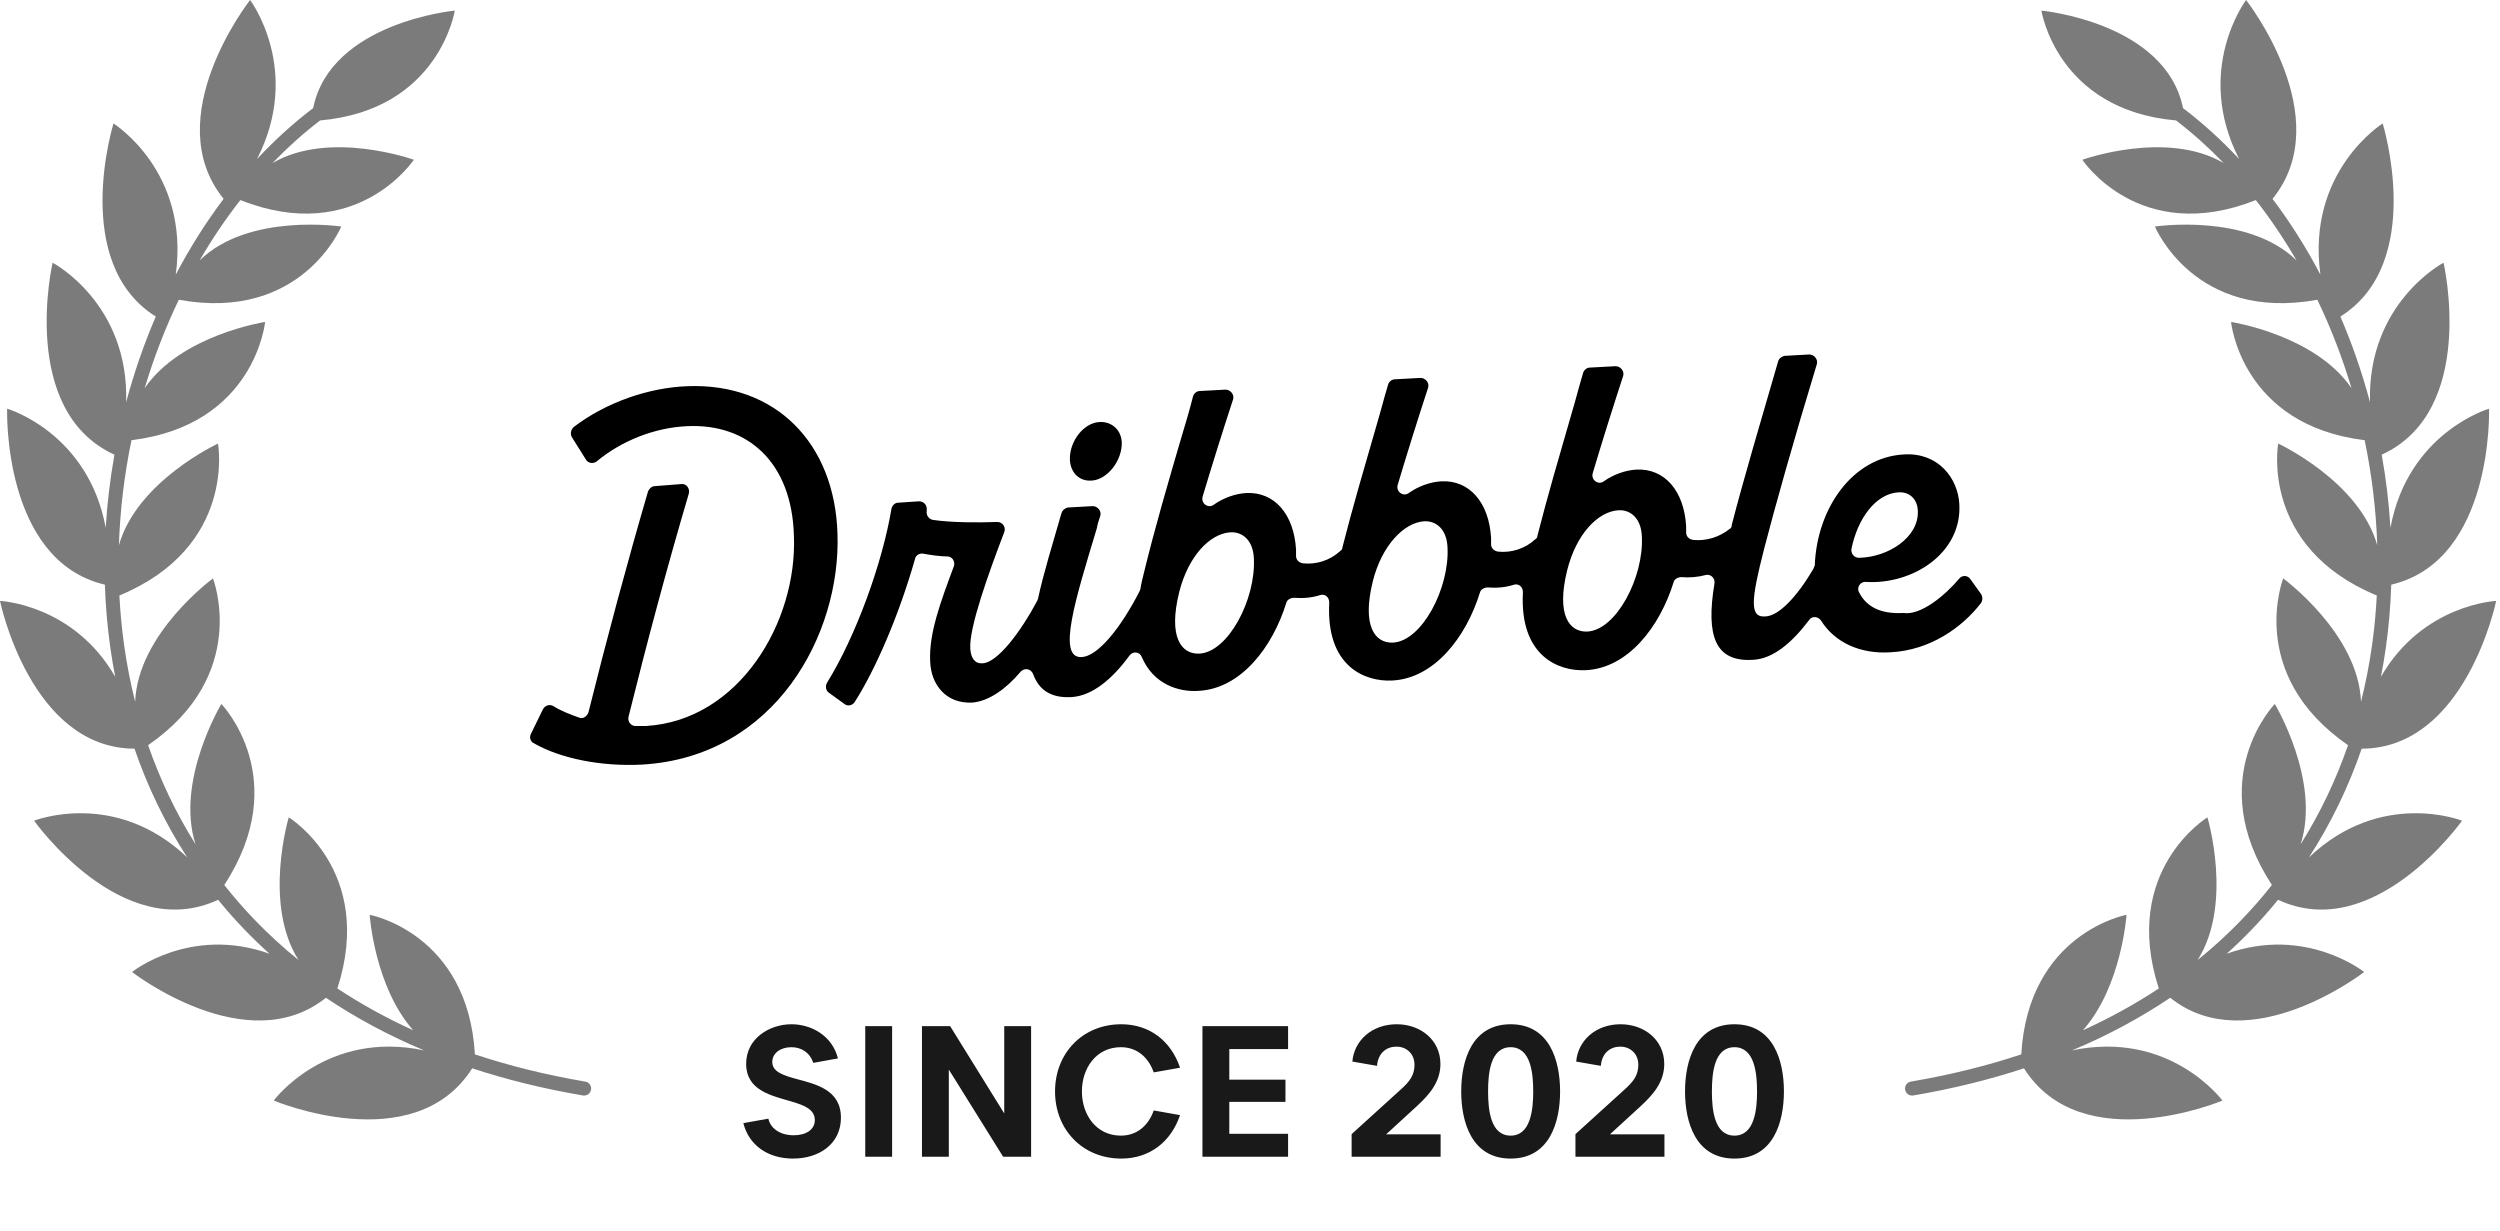 <svg width="134" height="66" viewBox="0 0 134 66" fill="none" xmlns="http://www.w3.org/2000/svg">
<path d="M39.844 60.2L41.184 59.96C41.294 60.47 41.794 60.85 42.544 60.85C43.204 60.85 43.674 60.55 43.674 60.04C43.674 59.47 43.124 59.25 42.454 59.05C41.384 58.73 39.994 58.47 39.994 57.02C39.994 55.65 41.254 54.9 42.424 54.9C43.474 54.9 44.604 55.5 44.914 56.73L43.594 56.97C43.404 56.41 42.954 56.13 42.414 56.13C41.824 56.13 41.394 56.46 41.394 56.92C41.394 57.44 41.954 57.63 42.644 57.82C43.704 58.11 45.074 58.39 45.074 59.91C45.074 61.31 43.914 62.1 42.504 62.1C41.144 62.1 40.134 61.37 39.844 60.2ZM47.817 62H46.377V55H47.817V62ZM50.857 62H49.417V55H50.927L53.827 59.68V55H55.267V62H53.767L50.857 57.33V62ZM60.1 62.1C58.03 62.1 56.55 60.55 56.55 58.5C56.55 56.45 58.03 54.9 60.1 54.9C61.62 54.9 62.77 55.8 63.25 57.23L61.84 57.48C61.56 56.68 60.95 56.13 60.08 56.13C58.75 56.13 57.99 57.26 57.99 58.5C57.99 59.74 58.75 60.87 60.08 60.87C60.95 60.87 61.56 60.32 61.84 59.52L63.25 59.77C62.77 61.2 61.62 62.1 60.1 62.1ZM64.451 55H69.041V56.23H65.891V57.87H68.901V59.06H65.891V60.77H69.041V62H64.451V55ZM72.447 60.79L75.067 58.41C75.577 57.96 75.817 57.61 75.817 57.07C75.817 56.49 75.397 56.1 74.847 56.1C74.337 56.1 73.867 56.42 73.807 57.13L72.487 56.9C72.577 55.79 73.517 54.9 74.867 54.9C76.137 54.9 77.207 55.74 77.207 57.03C77.207 57.99 76.617 58.66 75.987 59.25L74.297 60.8H77.217V62H72.447V60.79ZM78.321 58.5C78.321 56.84 78.891 54.9 80.971 54.9C83.051 54.9 83.621 56.84 83.621 58.5C83.621 60.16 83.051 62.1 80.971 62.1C78.891 62.1 78.321 60.16 78.321 58.5ZM80.971 56.13C79.891 56.13 79.761 57.5 79.761 58.5C79.761 59.49 79.891 60.87 80.971 60.87C82.041 60.87 82.181 59.49 82.181 58.5C82.181 57.5 82.041 56.13 80.971 56.13ZM84.444 60.79L87.064 58.41C87.574 57.96 87.814 57.61 87.814 57.07C87.814 56.49 87.394 56.1 86.844 56.1C86.334 56.1 85.864 56.42 85.804 57.13L84.484 56.9C84.574 55.79 85.514 54.9 86.864 54.9C88.134 54.9 89.204 55.74 89.204 57.03C89.204 57.99 88.614 58.66 87.984 59.25L86.294 60.8H89.214V62H84.444V60.79ZM90.318 58.5C90.318 56.84 90.888 54.9 92.968 54.9C95.048 54.9 95.618 56.84 95.618 58.5C95.618 60.16 95.048 62.1 92.968 62.1C90.888 62.1 90.318 60.16 90.318 58.5ZM92.968 56.13C91.888 56.13 91.758 57.5 91.758 58.5C91.758 59.49 91.888 60.87 92.968 60.87C94.038 60.87 94.178 59.49 94.178 58.5C94.178 57.5 94.038 56.13 92.968 56.13Z" fill="black" fill-opacity="0.9"/>
<path d="M120.389 0C120.389 0 125.345 6.298 121.808 10.66C122.76 11.921 123.619 13.282 124.374 14.72C123.613 9.178 127.711 6.618 127.711 6.618C127.711 6.618 130.037 14.091 125.445 16.967C126.079 18.442 126.611 19.98 127.032 21.557C126.878 16.23 130.974 14.081 130.974 14.081C130.974 14.081 132.813 22.012 127.66 24.372C127.892 25.664 128.049 26.973 128.128 28.288C129.074 23.172 133.413 21.905 133.413 21.905C133.413 21.905 133.679 30.044 128.172 31.338C128.135 32.467 128.04 33.595 127.882 34.713C127.808 35.237 127.72 35.759 127.618 36.278C129.855 32.383 133.795 32.209 133.795 32.209C133.795 32.209 132.176 40.11 126.586 40.13C125.887 42.159 124.951 44.117 123.758 45.958C127.632 42.27 131.966 43.99 131.966 43.99C131.966 43.99 127.261 50.633 122.104 48.229C121.658 48.777 121.186 49.311 120.687 49.829C120.261 50.271 119.816 50.701 119.351 51.12C123.592 49.601 126.719 52.099 126.719 52.099C126.719 52.099 120.567 56.876 116.325 53.48C114.742 54.545 112.989 55.493 111.056 56.303C116.312 55.187 119.124 58.99 119.124 58.99C119.124 58.99 111.588 62.163 108.484 57.262C106.649 57.866 104.673 58.357 102.549 58.718C102.345 58.752 102.151 58.614 102.115 58.409C102.079 58.203 102.217 58.009 102.421 57.974C104.544 57.613 106.515 57.121 108.339 56.515C108.721 50.002 113.982 49.033 113.982 49.033C113.982 49.033 113.722 52.881 111.646 55.222C113.114 54.555 114.467 53.804 115.711 52.981C113.664 46.648 118.318 43.81 118.318 43.81C118.318 43.81 119.707 48.449 117.792 51.458C118.637 50.776 119.421 50.056 120.145 49.303C120.725 48.701 121.267 48.077 121.774 47.435C118.049 41.732 121.929 37.732 121.929 37.732C121.929 37.732 124.411 41.859 123.313 45.254C124.372 43.569 125.215 41.786 125.855 39.941C120.36 36.151 122.38 31.004 122.38 31.004C122.405 31.022 126.409 33.963 126.55 37.614C126.8 36.622 126.995 35.617 127.139 34.604C127.265 33.713 127.349 32.817 127.396 31.919C121.105 29.313 122.11 23.775 122.11 23.775C122.139 23.788 126.457 25.8 127.421 29.226C127.359 27.329 127.129 25.44 126.746 23.595C120.12 22.783 119.585 17.256 119.585 17.256C119.585 17.256 124.093 17.948 126.041 20.808C125.549 19.167 124.936 17.578 124.209 16.066C117.639 17.273 115.512 12.164 115.503 12.143C115.537 12.137 120.483 11.4 123.095 13.959C122.433 12.819 121.704 11.737 120.912 10.725C114.67 13.196 111.613 8.563 111.613 8.563C111.613 8.563 116.129 6.943 119.189 8.741C118.387 7.909 117.536 7.144 116.639 6.456C110.244 5.893 109.419 0.568 109.419 0.568C109.419 0.568 116.074 1.193 117.01 5.795C117.018 5.8 117.025 5.805 117.032 5.811C118.091 6.617 119.088 7.527 120.017 8.523C117.572 3.746 120.389 0 120.389 0Z" fill="#7B7B7B"/>
<path d="M13.406 0C13.422 0.021 16.215 3.76 13.777 8.523C14.707 7.527 15.703 6.617 16.763 5.811C16.77 5.805 16.777 5.8 16.784 5.795C17.72 1.193 24.376 0.568 24.376 0.568C24.376 0.568 23.551 5.894 17.156 6.456C16.259 7.144 15.407 7.909 14.605 8.741C17.665 6.943 22.182 8.563 22.182 8.563C22.182 8.563 19.124 13.197 12.883 10.724C12.09 11.736 11.361 12.819 10.7 13.959C13.32 11.391 18.292 12.143 18.292 12.143C18.292 12.143 16.169 17.276 9.585 16.066C8.859 17.578 8.245 19.167 7.754 20.808C9.702 17.948 14.21 17.256 14.21 17.256C14.21 17.256 13.675 22.783 7.048 23.595C6.665 25.441 6.436 27.329 6.373 29.227C7.34 25.789 11.685 23.775 11.685 23.775C11.685 23.775 12.69 29.314 6.399 31.919C6.446 32.817 6.53 33.714 6.656 34.604C6.799 35.617 6.995 36.622 7.244 37.614C7.385 33.952 11.415 31.004 11.415 31.004C11.415 31.004 13.435 36.151 7.939 39.941C8.58 41.786 9.423 43.569 10.482 45.254C9.384 41.859 11.866 37.732 11.866 37.732C11.887 37.754 15.735 41.748 12.021 47.435C12.528 48.077 13.069 48.701 13.649 49.303C14.374 50.056 15.158 50.776 16.002 51.458C14.087 48.449 15.477 43.81 15.477 43.81C15.477 43.81 20.13 46.648 18.083 52.981C19.328 53.804 20.681 54.555 22.148 55.222C20.075 52.884 19.814 49.041 19.814 49.033C19.849 49.04 25.075 50.023 25.456 56.515C27.28 57.121 29.25 57.613 31.374 57.974C31.578 58.009 31.715 58.203 31.68 58.409C31.644 58.614 31.45 58.752 31.245 58.718C29.122 58.356 27.145 57.866 25.31 57.262C22.206 62.163 14.671 58.99 14.671 58.99C14.671 58.99 17.483 55.187 22.738 56.303C20.805 55.493 19.052 54.545 17.47 53.48C13.228 56.875 7.076 52.099 7.076 52.099C7.076 52.099 10.202 49.601 14.444 51.12C13.979 50.701 13.534 50.271 13.108 49.829C12.609 49.311 12.137 48.777 11.691 48.229C6.534 50.633 1.828 43.99 1.828 43.99C1.828 43.99 6.162 42.27 10.037 45.958C8.844 44.117 7.908 42.159 7.209 40.13C1.619 40.109 0 32.209 0 32.209C0 32.209 3.939 32.383 6.176 36.277C6.074 35.758 5.987 35.237 5.913 34.713C5.755 33.595 5.659 32.467 5.622 31.338C0.116 30.043 0.382 21.905 0.382 21.905C0.413 21.914 4.724 23.19 5.666 28.287C5.746 26.972 5.903 25.664 6.134 24.372C0.981 22.012 2.82 14.081 2.82 14.081C2.82 14.081 6.917 16.23 6.762 21.557C7.184 19.98 7.716 18.442 8.35 16.967C3.758 14.091 6.084 6.618 6.084 6.618C6.11 6.635 10.179 9.196 9.42 14.72C10.176 13.282 11.034 11.921 11.986 10.659C8.45 6.298 13.406 0 13.406 0Z" fill="#7B7B7B"/>
<path fill-rule="evenodd" clip-rule="evenodd" d="M105.02 31.008C105.169 30.823 105.465 30.823 105.614 31.045L106.17 31.82C106.281 31.968 106.281 32.19 106.17 32.338C105.169 33.631 103.463 34.85 101.35 34.961C99.719 35.072 98.347 34.444 97.606 33.261C97.458 33.04 97.124 33.003 96.976 33.224C96.086 34.407 95.048 35.33 93.936 35.367C91.971 35.478 91.415 34.148 91.897 31.266C91.934 30.971 91.674 30.749 91.415 30.823C91.007 30.934 90.562 30.971 90.117 30.934C89.932 30.934 89.747 31.045 89.71 31.192C88.968 33.594 87.263 35.811 85.001 35.922C83.556 35.995 81.442 35.183 81.628 31.747C81.628 31.451 81.405 31.266 81.146 31.34C80.701 31.488 80.219 31.525 79.737 31.488C79.552 31.488 79.366 31.599 79.329 31.747C78.588 34.148 76.883 36.365 74.621 36.476C73.175 36.55 71.062 35.737 71.248 32.301C71.248 32.005 71.025 31.82 70.766 31.894C70.321 32.042 69.839 32.079 69.357 32.042C69.172 32.042 68.986 32.153 68.949 32.301C68.208 34.702 66.502 36.919 64.241 37.03C63.203 37.104 61.831 36.697 61.201 35.219C61.09 34.924 60.719 34.887 60.534 35.146C59.644 36.365 58.569 37.288 57.457 37.362C56.307 37.436 55.677 36.956 55.381 36.143C55.27 35.848 54.936 35.774 54.713 35.995C53.935 36.919 53.008 37.584 52.118 37.658C50.71 37.732 49.894 36.697 49.857 35.441C49.783 33.963 50.413 32.264 51.117 30.38C51.229 30.121 51.043 29.825 50.784 29.825C50.376 29.825 49.894 29.751 49.486 29.677C49.301 29.641 49.078 29.751 49.041 29.973C48.189 32.966 46.928 35.885 45.816 37.621C45.705 37.806 45.445 37.88 45.26 37.732L44.444 37.141C44.259 37.03 44.222 36.771 44.333 36.587C45.89 34.074 47.299 30.158 47.781 27.276C47.818 27.091 47.966 26.944 48.152 26.944L49.264 26.87C49.523 26.87 49.709 27.091 49.672 27.35V27.387C49.635 27.608 49.783 27.83 50.005 27.867C51.006 28.015 52.452 28.015 53.453 27.978C53.75 27.978 53.935 28.274 53.824 28.532C53.008 30.675 51.933 33.631 52.007 34.776C52.044 35.293 52.267 35.589 52.675 35.552C53.453 35.515 54.676 33.926 55.603 32.19C55.603 32.153 55.64 32.116 55.64 32.079C55.937 30.712 56.419 29.16 56.864 27.608L56.901 27.498C56.938 27.35 57.086 27.239 57.234 27.202L58.569 27.128C58.828 27.128 59.051 27.387 58.977 27.645C58.903 27.867 58.828 28.089 58.791 28.311C57.642 32.116 56.641 35.293 57.976 35.219C58.828 35.183 60.052 33.705 61.09 31.673C61.09 31.636 61.127 31.599 61.127 31.562C61.164 31.303 61.238 31.008 61.312 30.712C61.905 28.274 62.61 25.872 63.314 23.471C63.537 22.732 63.759 21.993 63.944 21.254C63.981 21.106 64.13 20.958 64.315 20.958L65.687 20.884C65.946 20.884 66.169 21.143 66.095 21.401C65.538 23.101 64.982 24.875 64.463 26.611C64.352 26.98 64.76 27.276 65.057 27.054C65.576 26.685 66.206 26.463 66.799 26.426C68.319 26.352 69.357 27.572 69.468 29.456C69.468 29.567 69.468 29.677 69.468 29.788C69.468 30.01 69.617 30.158 69.839 30.195C70.543 30.269 71.285 30.047 71.841 29.53C71.915 29.493 71.952 29.419 71.952 29.345C72.508 27.165 73.138 25.022 73.769 22.842C73.991 22.104 74.176 21.365 74.399 20.626C74.436 20.478 74.584 20.33 74.769 20.33L76.141 20.256C76.401 20.256 76.623 20.515 76.549 20.773C75.993 22.473 75.437 24.246 74.918 25.983C74.807 26.352 75.214 26.648 75.511 26.426C76.03 26.057 76.66 25.835 77.253 25.798C78.773 25.724 79.811 26.944 79.922 28.828C79.922 28.939 79.922 29.049 79.922 29.16C79.922 29.382 80.071 29.53 80.293 29.567C80.998 29.641 81.739 29.419 82.295 28.902C82.369 28.865 82.406 28.791 82.406 28.717C82.962 26.537 83.593 24.394 84.223 22.214C84.445 21.475 84.631 20.736 84.853 19.998C84.89 19.85 85.038 19.702 85.224 19.702L86.596 19.628C86.855 19.628 87.078 19.887 87.003 20.145C86.447 21.845 85.891 23.618 85.372 25.355C85.261 25.724 85.669 26.02 85.965 25.798C86.484 25.429 87.115 25.207 87.708 25.17C89.228 25.096 90.266 26.315 90.377 28.2C90.377 28.311 90.377 28.421 90.377 28.532C90.377 28.754 90.525 28.902 90.748 28.939C91.452 29.012 92.156 28.791 92.712 28.348C92.787 28.311 92.824 28.237 92.824 28.126C93.454 25.687 94.418 22.436 95.308 19.369C95.345 19.222 95.493 19.111 95.641 19.074L96.976 19C97.235 19 97.458 19.259 97.383 19.517C96.123 23.655 95.122 27.239 94.566 29.382C93.825 32.264 93.787 33.114 94.64 33.04C95.345 33.003 96.308 32.005 97.198 30.49C97.235 30.416 97.235 30.38 97.272 30.306C97.383 27.276 99.274 24.505 102.055 24.357C103.908 24.246 104.946 25.65 105.02 27.017C105.169 29.641 102.537 31.34 100.016 31.192C99.719 31.155 99.497 31.488 99.645 31.747C100.016 32.486 100.757 32.929 102.018 32.855C102.944 33.003 104.242 31.931 105.02 31.008ZM63.203 31.747C62.61 34.148 63.314 35.072 64.278 35.035C65.835 34.961 67.318 32.116 67.207 29.936C67.17 28.976 66.614 28.495 65.946 28.532C64.834 28.606 63.685 29.825 63.203 31.747ZM73.583 31.155C72.99 33.557 73.694 34.481 74.658 34.444C76.215 34.37 77.698 31.525 77.587 29.345C77.55 28.384 76.994 27.904 76.326 27.941C75.251 28.015 74.065 29.234 73.583 31.155ZM84.001 30.564C83.407 32.966 84.112 33.889 85.076 33.852C86.633 33.779 88.115 30.934 88.004 28.754C87.967 27.793 87.411 27.313 86.744 27.35C85.632 27.424 84.482 28.643 84.001 30.564ZM102.796 27.424C102.796 26.796 102.388 26.352 101.758 26.389C100.535 26.463 99.571 27.793 99.237 29.419C99.2 29.677 99.385 29.899 99.645 29.899C101.239 29.862 102.833 28.791 102.796 27.424ZM44.889 28.606C44.741 23.729 41.553 20.515 36.845 20.7C34.806 20.773 32.507 21.549 30.765 22.879C30.616 22.99 30.542 23.249 30.654 23.434L31.395 24.616C31.506 24.838 31.803 24.875 31.988 24.727C33.323 23.618 35.102 22.916 36.845 22.842C40.07 22.695 42.443 24.764 42.554 28.717C42.739 33.335 39.625 38.619 34.62 38.914C34.435 38.914 34.25 38.914 34.064 38.914C33.805 38.914 33.619 38.656 33.694 38.397C34.657 34.517 35.77 30.343 36.919 26.463C36.993 26.205 36.808 25.909 36.511 25.946L35.102 26.057C34.954 26.057 34.806 26.168 34.731 26.352C33.619 30.158 32.507 34.296 31.543 38.175C31.469 38.397 31.247 38.545 31.061 38.471C30.542 38.286 30.06 38.101 29.653 37.843C29.467 37.732 29.208 37.806 29.096 38.028L28.466 39.321C28.355 39.505 28.429 39.764 28.615 39.838C30.023 40.651 32.211 41.094 34.398 40.983C41.553 40.577 45.075 34 44.889 28.606ZM58.94 22.621C58.087 22.658 57.309 23.655 57.346 24.653C57.383 25.318 57.828 25.798 58.495 25.761C59.347 25.724 60.163 24.69 60.126 23.692C60.089 23.027 59.57 22.584 58.94 22.621Z" fill="black"/>
</svg>
